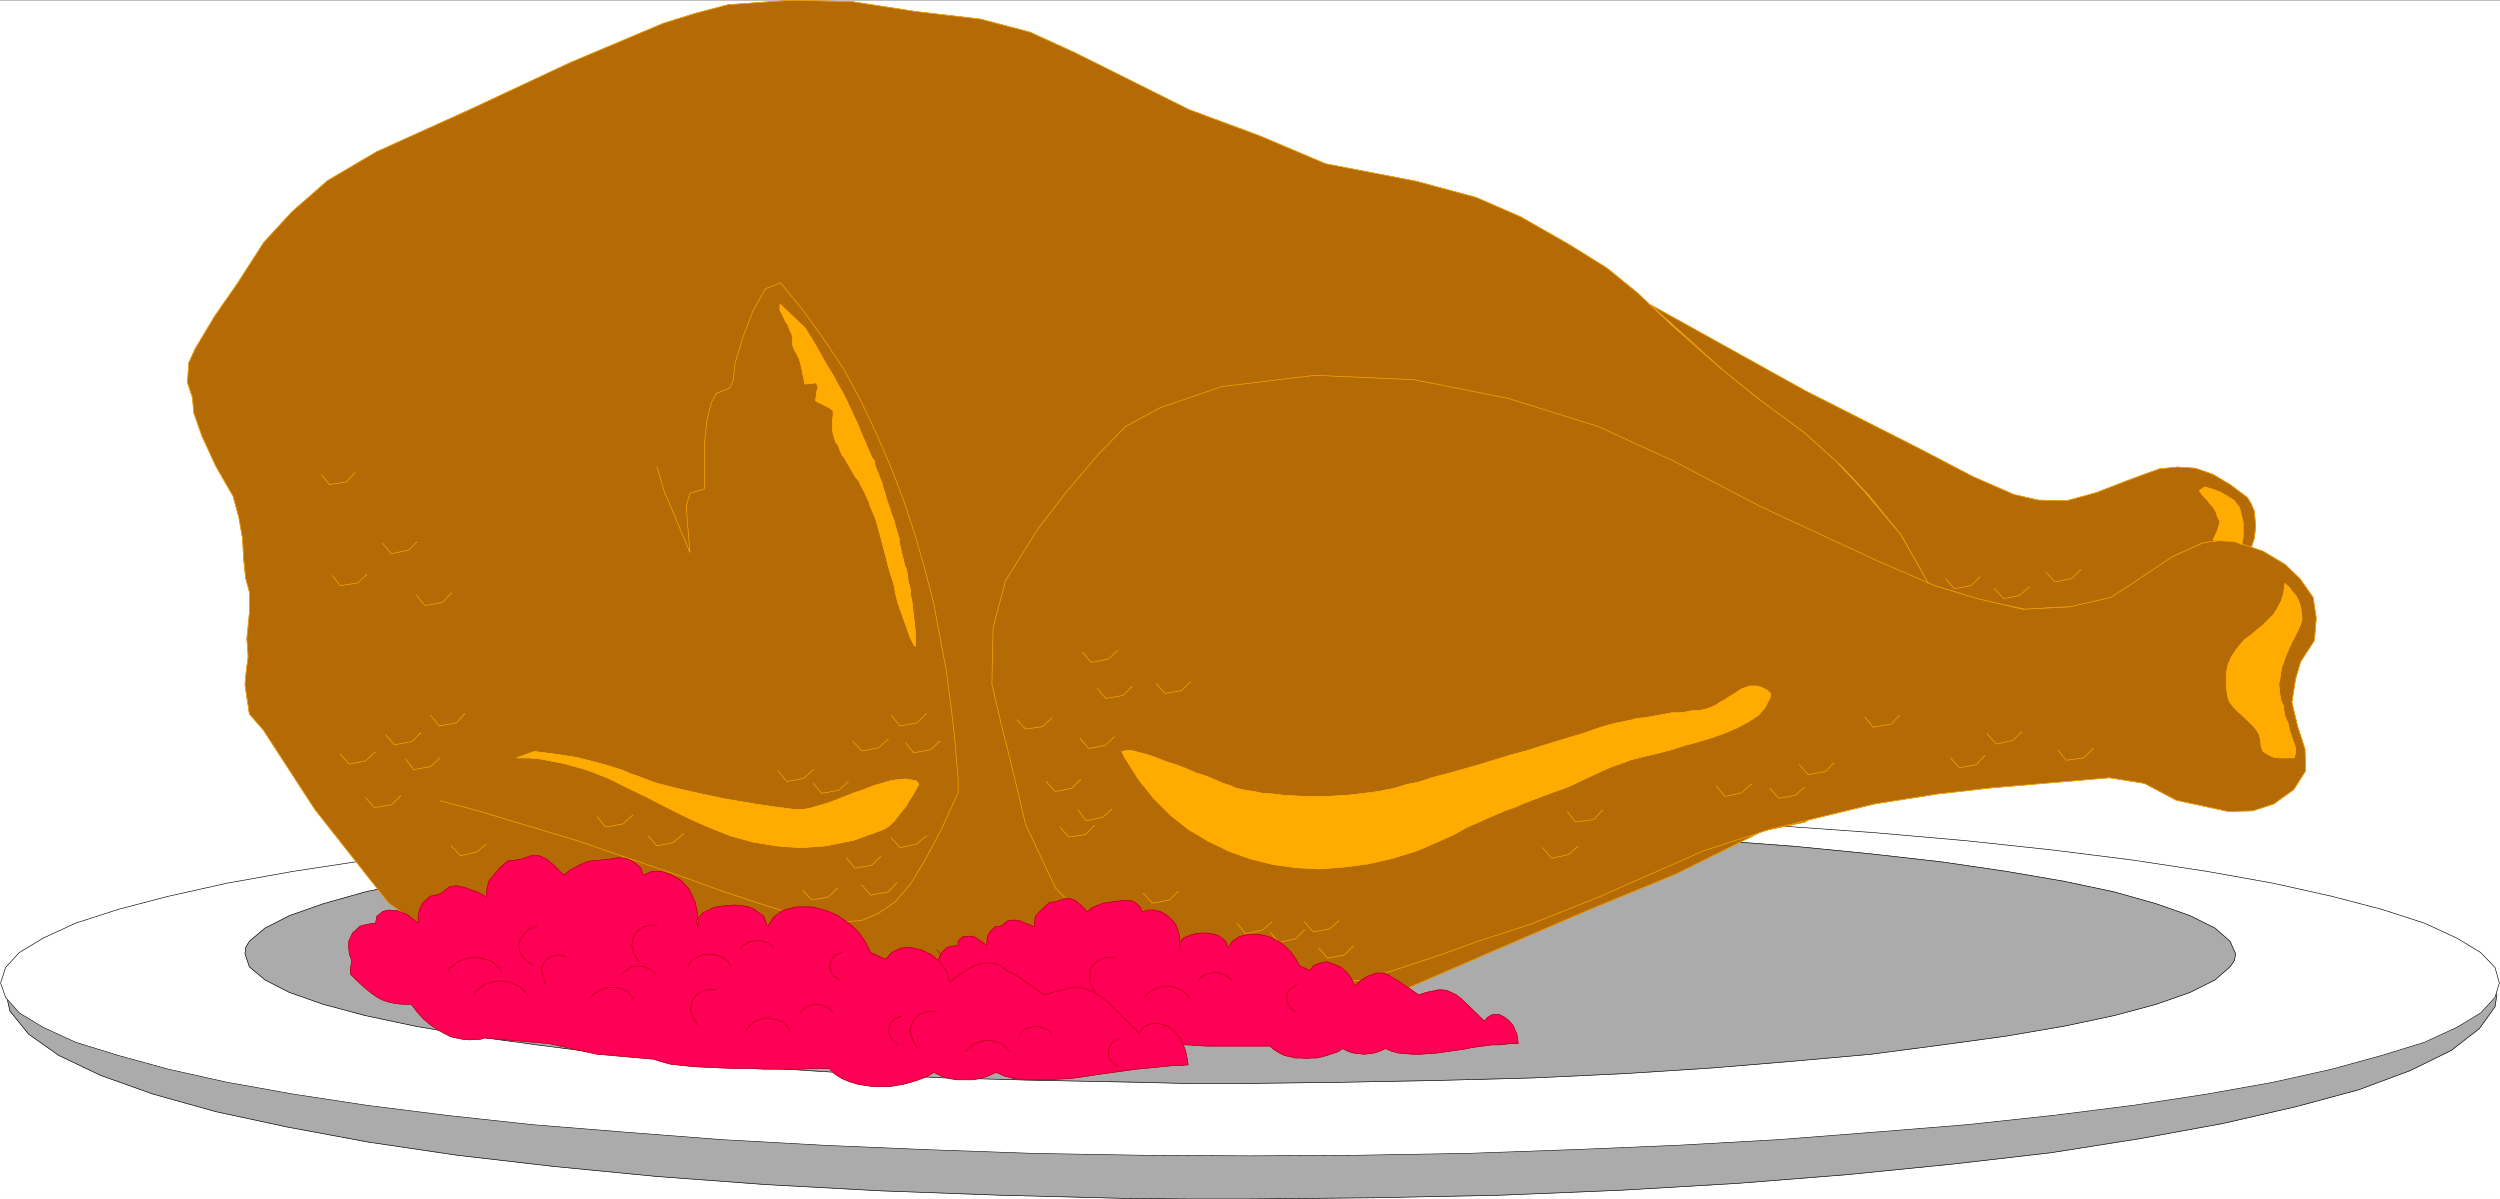 <svg xmlns="http://www.w3.org/2000/svg" width="2997.016" height="1437.669"><rect width="100%" height="100%" fill="#333333" stroke="none"/><defs><clipPath id="a"><path d="M0 0h2997v1435.547H0Zm0 0"/></clipPath><clipPath id="b"><path d="M5 1002h2989v433.547H5Zm0 0"/></clipPath><clipPath id="c"><path d="M4 1001h2990v434.547H4Zm0 0"/></clipPath></defs><path fill="#fff" d="M0 1437.297h2997.016V.371H0Zm0 0"/><g clip-path="url(#a)" transform="translate(0 1.75)"><path fill="#fff" fill-rule="evenodd" stroke="#fff" stroke-linecap="square" stroke-linejoin="bevel" stroke-miterlimit="10" stroke-width=".743" d="M.742 1435.547h2995.531V-1.38H.743Zm0 0"/></g><g clip-path="url(#b)" transform="translate(0 1.75)"><path fill="#ababab" fill-rule="evenodd" d="m1498.508 1021.906 21.738 4.496 28.465 3.715 71.906 7.508 88.446 5.238 104.12 4.457 114.641 3.754 123.637 3.754 127.387 3.715 128.836 4.496 126.644 5.984 122.11 6.723 113.898 9.738 100.406 11.22 86.176 14.976 68.152 17.945 45.707 21.664 21 26.195 1.485 13.45-2.23 14.234-18.727 26.156-33.746 26.2-48.676 23.93-62.211 23.183-74.914 20.215-87.664 20.175-98.14 17.95-108.657 17.203-116.871 13.488-126.645 12.707-131.847 10.48-139.352 8.211-144.629 5.98-148.347 3.013-152.098 1.488h-77.184l-74.914-.746-147.605-3.754-143.106-5.238-137.12-7.47-131.106-9.734-122.891-11.964-116.125-13.45-106.39-15.718-96.657-17.95-86.922-18.687-74.914-20.957-62.949-22.445-50.207-23.93-35.973-25.414-22.441-27.684-6.766-29.168 4.496-14.23 11.262-13.453 41.953-26.196 64.438-23.187 85.394-20.918 100.41-18.73 112.372-16.461 122.894-13.45 128.871-11.965 129.617-8.21 129.618-7.508 125.12-2.97 116.907-1.526 105.648.78 90.637 2.974 72.684 6.726zm0 0"/></g><g clip-path="url(#c)" transform="translate(0 1.75)"><path fill="none" stroke="#ababab" stroke-linecap="square" stroke-linejoin="bevel" stroke-miterlimit="10" stroke-width=".743" d="m1498.508 1021.906 21.738 4.496 28.465 3.715 71.906 7.508 88.445 5.238 104.122 4.457 114.64 3.754 123.637 3.754 127.387 3.715 128.836 4.496 126.644 5.984 122.11 6.723 113.898 9.738 100.406 11.22 86.176 14.976 68.152 17.945 45.707 21.664 21 26.195 1.485 13.45-2.23 14.234-18.727 26.156-33.746 26.2-48.676 23.93-62.211 23.183-74.914 20.215-87.664 20.175-98.14 17.95-108.657 17.203-116.871 13.488-126.645 12.707-131.847 10.48-139.352 8.211-144.629 5.98-148.348 3.013-152.097 1.488h-77.184l-74.914-.746-147.605-3.754-143.106-5.238-137.12-7.47-131.106-9.734-122.891-11.964-116.125-13.45-106.39-15.718-96.657-17.95-86.922-18.687-74.914-20.957-62.949-22.445-50.207-23.93-35.973-25.414-22.441-27.684-6.766-29.168 4.496-14.23 11.262-13.453 41.953-26.196 64.438-23.187 85.394-20.918 100.41-18.73 112.371-16.462 122.895-13.449 128.871-11.965 129.617-8.21 129.617-7.508 125.122-2.97 116.906-1.526 105.648.78 90.637 2.974 72.684 6.726zm0 0"/></g><path fill="none" stroke="#000" stroke-linecap="square" stroke-linejoin="bevel" stroke-miterlimit="10" stroke-width=".743" d="m1498.508 1023.657 21.738 4.496 28.465 3.715 71.906 7.507 88.446 5.239 104.12 4.457 114.641 3.754 123.637 3.753 127.387 3.715 128.836 4.496 126.644 5.985 122.11 6.722 113.898 9.739 100.406 11.218 86.176 14.977 68.152 17.945 45.707 21.664 21 26.196 1.485 13.449-2.23 14.234-18.727 26.157-33.746 26.199-48.676 23.93-62.211 23.183-74.914 20.215-87.664 20.176-98.14 17.949-108.657 17.203-116.871 13.488-126.645 12.707-131.847 10.48-139.352 8.212-144.629 5.98-148.347 3.012-152.098 1.488h-77.184l-74.914-.746-147.605-3.754-143.106-5.238-137.12-7.469-131.106-9.734-122.891-11.965-116.125-13.45-106.39-15.718-96.657-17.95-86.922-18.687-74.914-20.957-62.949-22.445-50.207-23.93-35.973-25.414-22.441-27.684-6.766-29.167 4.496-14.23 11.262-13.454 41.953-26.195 64.438-23.188 85.394-20.918 100.41-18.73 112.371-16.461 122.895-13.45 128.871-11.964 129.617-8.211 129.618-7.508 125.12-2.969 116.907-1.527 105.648.781 90.637 2.973 72.684 6.726zm0 0"/><path fill="#fff" fill-rule="evenodd" stroke="#fff" stroke-linecap="square" stroke-linejoin="bevel" stroke-miterlimit="10" stroke-width=".743" d="m2996.273 1178.493-5.242-18.692-17.242-17.945-28.465-17.203-38.98-17.989-50.95-16.46-59.94-15.68-70.419-15.715-79.41-14.195-88.406-13.489-95.172-11.965-104.16-11.222L2247 998.203l-115.387-8.21-120.62-6.727-125.122-5.238-127.387-4.496-129.617-2.23-130.36-.743-130.359.742-130.398 2.23-127.348 4.497-123.636 5.238-121.368 6.726-116.164 8.211-110.886 9.735-103.383 11.222-95.168 11.965-88.406 13.489-79.41 14.195-70.422 15.715-59.938 15.68-50.95 16.46-38.98 17.989-28.464 17.203-16.5 17.945-5.985 18.692 5.985 17.203 16.5 18.691 28.464 17.203 38.98 17.945 50.95 15.72 59.938 16.46 70.421 15.719 79.41 14.195 88.407 13.489 95.168 11.964 103.383 11.223 110.886 8.953 116.164 8.992 121.368 6.727 123.636 5.238 127.348 4.496 130.398 2.23 130.36.743 130.36-.742 129.616-2.23 127.387-4.497 125.121-5.238 120.621-6.727 115.387-8.992 110.887-8.953 104.16-11.223 95.172-11.964 88.406-13.489 79.41-14.195 70.418-15.719 59.941-16.46 50.95-15.72 38.98-17.945 28.465-17.203 17.242-18.691zm0 0"/><path fill="none" stroke="#000" stroke-linecap="square" stroke-linejoin="bevel" stroke-miterlimit="10" stroke-width=".743" d="m2996.273 1178.493-5.242-18.692-17.242-17.945-28.465-17.203-38.98-17.989-50.95-16.46-59.94-15.68-70.419-15.715-79.41-14.195-88.406-13.489-95.172-11.965-104.16-11.222L2247 998.203l-115.387-8.21-120.62-6.727-125.122-5.238-127.387-4.496-129.617-2.23-130.36-.743-130.359.742-130.398 2.23-127.348 4.497-123.636 5.238-121.368 6.726-116.164 8.211-110.886 9.735-103.383 11.222-95.168 11.965-88.406 13.489-79.41 14.195-70.422 15.715-59.938 15.68-50.95 16.46-38.98 17.989-28.464 17.203-16.5 17.945-5.985 18.692 5.985 17.203 16.5 18.691 28.464 17.203 38.98 17.945 50.95 15.72 59.938 16.46 70.421 15.719 79.41 14.195 88.407 13.489 95.168 11.964 103.383 11.223 110.886 8.953 116.164 8.992 121.368 6.727 123.636 5.238 127.348 4.496 130.398 2.23 130.36.743 130.36-.742 129.616-2.23 127.387-4.497 125.121-5.238 120.621-6.727 115.387-8.992 110.887-8.953 104.16-11.223 95.172-11.964 88.406-13.489 79.41-14.195 70.418-15.719 59.941-16.46 50.95-15.72 38.98-17.945 28.465-17.203 17.242-18.691zm0 0"/><path fill="#ababab" fill-rule="evenodd" stroke="#ababab" stroke-linecap="square" stroke-linejoin="bevel" stroke-miterlimit="10" stroke-width=".743" d="m1486.504 987.762 60.723.742h60.683l117.613 2.973 113.153 3.012 110.144 5.98 104.125 6.727 98.922 7.468 91.418 8.993 85.395 9.734 76.441 11.223 69.676 11.964 59.937 12.707 50.207 14.196 40.43 14.23 29.988 14.938 17.985 15.719 6.726 14.972-1.484 8.211-5.242 7.508-17.985 15.68-29.988 14.976-40.43 14.192-50.207 13.492-59.937 12.707-69.676 11.965-76.441 10.476-85.395 11.223-91.418 8.21-98.922 8.25-104.125 6.727-110.144 5.239-113.153 2.972-117.613 2.266-121.406 1.488h-61.426l-59.941-1.488-117.614-2.266-114.64-2.972-109.402-5.239-104.16-6.726-98.141-8.25-91.418-8.211-86.137-11.223-77.184-10.476-68.933-11.965-59.942-12.707-50.203-13.492-40.468-14.192-29.207-14.976-18.731-15.68-5.238-15.719.742-7.504 4.496-7.468 18.73-15.72 29.208-14.937 40.468-14.23 50.203-14.196 59.942-12.707 68.933-11.964 77.184-11.223 86.137-9.734 91.418-8.993 98.14-7.468 104.16-6.727 109.403-5.98 114.64-3.012 117.614-2.973zm0 0"/><path fill="none" stroke="#000" stroke-linecap="square" stroke-linejoin="bevel" stroke-miterlimit="10" stroke-width=".743" d="m1486.504 987.762 60.723.742h60.683l117.613 2.973 113.153 3.012 110.144 5.98 104.125 6.727 98.922 7.468 91.418 8.993 85.395 9.734 76.441 11.223 69.676 11.964 59.937 12.707 50.207 14.196 40.43 14.23 29.988 14.938 17.985 15.719 6.726 14.972-1.484 8.211-5.242 7.508-17.985 15.68-29.988 14.976-40.43 14.192-50.207 13.492-59.937 12.707-69.676 11.965-76.441 10.476-85.395 11.223-91.418 8.21-98.922 8.25-104.125 6.727-110.144 5.239-113.153 2.972-117.613 2.266-121.406 1.488h-61.426l-59.941-1.488-117.614-2.266-114.64-2.972-109.402-5.239-104.16-6.726-98.141-8.25-91.418-8.211-86.137-11.223-77.184-10.476-68.933-11.965-59.942-12.707-50.203-13.492-40.468-14.192-29.207-14.976-18.731-15.68-5.238-15.719.742-7.504 4.496-7.468 18.73-15.72 29.208-14.937 40.468-14.23 50.203-14.196 59.942-12.707 68.933-11.964 77.184-11.223 86.137-9.734 91.418-8.993 98.14-7.468 104.16-6.727 109.403-5.98 114.64-3.012 117.614-2.973zm0 0"/><path fill="#b56b05" fill-rule="evenodd" stroke="#b56b05" stroke-linecap="square" stroke-linejoin="bevel" stroke-miterlimit="10" stroke-width=".743" d="m2025.223 407.285 40.468 36.676 46.454 37.38 51.687 38.16 44.223 39.648 31.476 33.664 39.688 48.601 20.996 37.418 11.223 20.176 11.257 4.496 18.73 5.242 25.454 8.211 11.262 3.008 50.203 10.48 33.703-2.269 20.215-.742 49.465-11.223 65.921-44.14 8.993-5.985 33.742-14.933 20.957-3.012 17.246 1.484 20.215 6.766 3.754-11.223 1.484-14.23-1.484-17.95-3.754-8.953-4.496-7.507-20.961-15.72-20.254-11.964-20.957-7.469-21.738-1.484-21.739 2.23-18.73 6.723-20.215 7.508-36.715 14.195-35.23 9.735-34.446-.743-29.207-6.726-49.46-21.7-62.954-32.921-137.125-69.559-99.625-55.367-86.176-47.86zm0 0"/><path fill="none" stroke="#ffab00" stroke-linecap="square" stroke-linejoin="bevel" stroke-miterlimit="10" stroke-width=".743" d="m2025.223 407.285 40.468 36.676 46.454 37.38 51.687 38.16 44.223 39.648 31.476 33.664 39.688 48.601 20.996 37.418 11.223 20.176 11.257 4.496 18.73 5.242 25.454 8.211 11.262 3.008 50.203 10.48 33.703-2.269 20.215-.742 49.465-11.223 65.921-44.14 8.993-5.985 33.742-14.933 20.957-3.012 17.246 1.484 20.215 6.766 3.754-11.223 1.484-14.23-1.484-17.95-3.754-8.953-4.496-7.507-20.961-15.72-20.254-11.964-20.957-7.469-21.738-1.484-21.739 2.23-18.73 6.723-20.215 7.508-36.715 14.195-35.23 9.735-34.446-.743-29.207-6.726-49.46-21.7-62.954-32.921-137.125-69.559-99.625-55.367-86.176-47.86zm0 0"/><path fill="#b56b05" fill-rule="evenodd" stroke="#b56b05" stroke-linecap="square" stroke-linejoin="bevel" stroke-miterlimit="10" stroke-width=".743" d="m241.988 522.473 16.5 35.934 21 36.636 6.723 24.672 4.496 25.453 1.488 26.156 2.266 21.704 4.496 16.46v25.415l-3.008 30.695 1.524 21.7-2.27 17.202-1.484 16.422 5.238 35.192 16.461 18.687 62.21 95.758 88.403 112.176 123.637 86.765 239.762 77.809 301.93 8.21 292.234-8.21 238.234-51.613 141.621-61.348 98.922-42.617 105.61-43.403 105.648-52.355 50.203-10.477 80.195-52.355 47.196-21.703 71.941-53.84-50.203-156.32-34.488-60.606-43.438-51.613-33.746-35.895-38.2-34.406-57.671-42.656-43.48-35.152-58.415-51.614-40.468-38.16-36.715-29.91-45.707-28.426-57.711-32.926-53.176-23.183-71.945-19.434-108.621-20.957-79.45-33.664-84.652-31.398-86.918-43.403-49.465-24.672-53.918-24.671-59.941-15.72-77.18-8.991-77.183-11.965L947.043.37l-74.176 5.24-39.683 10.48-38.243 11.965-111.629 47.113-119.882 56.11-112.371 50.867-58.457 34.41-42.696 37.379-33.703 36.676-30.734 47.859-28.465 41.133-23.227 38.902-7.504 16.461-1.488 23.93 5.985 17.949 1.484 17.945zm0 0"/><path fill="none" stroke="#ffab00" stroke-linecap="square" stroke-linejoin="bevel" stroke-miterlimit="10" stroke-width=".743" d="m241.988 522.473 16.5 35.934 21 36.636 6.723 24.672 4.496 25.453 1.488 26.156 2.266 21.704 4.496 16.46v25.415l-3.008 30.695 1.524 21.7-2.27 17.202-1.484 16.422 5.238 35.192 16.461 18.687 62.21 95.758 88.403 112.176 123.637 86.765 239.762 77.809 301.93 8.21 292.234-8.21 238.234-51.613 141.621-61.348 98.922-42.617 105.61-43.403 105.648-52.355 50.203-10.477 80.195-52.355 47.196-21.703 71.941-53.84-50.203-156.32-34.488-60.606-43.438-51.613-33.746-35.895-38.2-34.406-57.671-42.656-43.48-35.152-58.415-51.614-40.468-38.16-36.715-29.91-45.707-28.426-57.711-32.926-53.176-23.183-71.945-19.434-108.621-20.957-79.45-33.664-84.652-31.398-86.918-43.403-49.465-24.672-53.918-24.671-59.941-15.72-77.18-8.991-77.183-11.965L947.043.37l-74.176 5.24-39.683 10.48-38.243 11.965-111.629 47.113-119.882 56.11-112.371 50.867-58.457 34.41-42.696 37.379-33.703 36.676-30.734 47.859-28.465 41.133-23.227 38.902-7.504 16.461-1.488 23.93 5.985 17.949 1.484 17.945zm0 0"/><path fill="#b56b05" fill-rule="evenodd" stroke="#b56b05" stroke-linecap="square" stroke-linejoin="bevel" stroke-miterlimit="10" stroke-width=".743" d="m2425.332 730.446 56.188-3.012 48.718-11.223 23.227-14.933 50.203-33.664 38.203-17.207 19.469-2.266 18.73 1.484 32.961 11.223 26.239 15.719 17.984 17.203 15.719 22.441 3.754 24.676-2.23 26.937-16.5 25.454-5.981 20.175-4.496 28.426 6.722 28.426 8.992 27.684.747 26.16-14.235 22.441-23.969 17.203-25.453 8.25-29.246.742-62.168-13.449-38.203-20.215-41.992-6.722-140.098 11.96-65.922 7.47L2247 963.792l-126.605 30.696-77.93 25.414-127.387 56.109-80.898 32.18-62.207 20.176-43.442 15.718-40.468 13.45-55.442 17.945-56.187 2.27-59.196-3.755-115.386-19.433-60.684-24.711-36.715-25.414-38.98-39.649-35.934-76.285-15.758-66.586-14.23-56.851-10.48-44.887 1.484-68.074 14.976-56.067 38.239-61.351 35.19-45.63 37.497-44.144 32.96-33.664 41.212-22.441 74.176-25.418 111.629-13.45 118.394 5.2 113.117 22.445 107.914 33.664 91.38 41.914 102.675 53.844 140.094 65.063 68.933 29.949 51.692 15.68zm0 0"/><path fill="none" stroke="#ffab00" stroke-linecap="square" stroke-linejoin="bevel" stroke-miterlimit="10" stroke-width=".743" d="m2425.332 730.446 56.188-3.012 48.718-11.223 23.227-14.933 50.203-33.664 38.203-17.207 19.469-2.266 18.73 1.484 32.961 11.223 26.239 15.719 17.984 17.203 15.719 22.441 3.754 24.676-2.23 26.937-16.5 25.454-5.981 20.175-4.496 28.426 6.722 28.426 8.992 27.684.747 26.16-14.235 22.441-23.969 17.203-25.453 8.25-29.246.742-62.168-13.449-38.203-20.215-41.992-6.722-140.098 11.96-65.922 7.47L2247 963.792l-126.605 30.696-77.93 25.414-127.387 56.109-80.898 32.18-62.207 20.176-43.442 15.718-40.468 13.45-55.442 17.945-56.187 2.27-59.196-3.755-115.386-19.433-60.684-24.711-36.715-25.414-38.98-39.649-35.934-76.285-15.758-66.586-14.23-56.851-10.48-44.887 1.484-68.074 14.976-56.067 38.239-61.351 35.19-45.63 37.497-44.144 32.96-33.664 41.212-22.441 74.176-25.418 111.629-13.45 118.394 5.2 113.117 22.445 107.914 33.664 91.38 41.914 102.675 53.844 140.094 65.063 68.933 29.949 51.692 15.68zM528.242 960.078l44.926 11.965 41.953 12.707 77.184 23.188 67.449 23.187 59.195 20.215 49.422 17.945 43.48 14.196 37.458 11.965 32.218 7.504 26.98 2.23 23.966-1.484 20.96-8.997 19.508-13.449 18.73-21.699 17.204-28.426 19.512-36.636 20.215-44.145v-16.46l-1.485-17.204-3.012-35.895-4.496-37.418-5.238-39.648-7.508-39.648-7.469-40.391-10.519-41.133-11.965-41.133-13.488-41.132-15.719-41.133-17.242-39.649-18.73-39.648-20.254-37.418-23.97-35.895-24.71-34.406-26.977-32.922-17.988 6.727-14.973 26.195-12.004 31.399-9.738 32.18-2.226 20.956-4.496 8.953-15.758 5.98-5.985 11.224-5.238 21.703-3.012 27.68v53.843l-17.242 5.238-4.496 14.973 1.523 20.96 2.973 35.15-17.203-41.133-13.488-31.438-8.996-30.652v.742"/><path fill="#ffab00" fill-rule="evenodd" stroke="#ffab00" stroke-linecap="square" stroke-linejoin="bevel" stroke-miterlimit="10" stroke-width=".743" d="M619.617 908.469h15.016l14.23 1.484 26.98 5.239 26.942 7.468 25.492 9.739 23.97 11.96 24.75 11.965 24.71 12.711 23.969 11.961 25.492 11.223 24.71 9.738 26.981 7.465 27.72 4.5 29.21 2.266 30.73-2.266 32.962-6.726 35.23-12.707 7.469-4.497 6.02-5.984 7.468-9.734 3.754-4.496 3.754-5.204 2.972-5.238 3.008-4.496 5.243-8.992 3.007-5.984-3.007-3.715-12.747-2.266-8.957.742-9.773 1.524-9.734 2.972-10.481 3.012-11.223 4.457-11.261 3.754-11.22 4.496-11.26 4.496-10.481 3.715-10.477 3.012-9.738 2.972-8.992 1.524h-7.508l-7.504-.781-22.445-2.973-20.254-3.012-35.23-5.98-28.466-5.985-23.222-5.238-17.988-4.457-14.231-3.754-11.965-4.496-9.738-3.715-8.992-3.011-8.25-3.754-9.735-2.97-12.004-3.753-14.234-3.715-17.242-4.496-23.227-3.754-29.207-3.754zm0 0"/><path fill="none" stroke="#ffab00" stroke-linecap="square" stroke-linejoin="bevel" stroke-miterlimit="10" stroke-width=".743" d="M619.617 908.469h15.016l14.23 1.484 26.98 5.239 26.942 7.468 25.492 9.739 23.97 11.96 24.75 11.965 24.71 12.711 23.969 11.961 25.492 11.223 24.71 9.738 26.981 7.465 27.72 4.5 29.21 2.266 30.73-2.266 32.962-6.726 35.23-12.707 7.469-4.497 6.02-5.984 7.468-9.734 3.754-4.496 3.754-5.204 2.972-5.238 3.008-4.496 5.243-8.992 3.007-5.984-3.007-3.715-12.747-2.266-8.957.742-9.773 1.524-9.734 2.972-10.481 3.012-11.223 4.457-11.261 3.754-11.22 4.496-11.26 4.496-10.481 3.715-10.477 3.012-9.738 2.972-8.992 1.524h-7.508l-7.504-.781-22.445-2.973-20.254-3.012-35.23-5.98-28.466-5.985-23.222-5.238-17.988-4.457-14.231-3.754-11.965-4.496-9.738-3.715-8.992-3.011-8.25-3.754-9.735-2.97-12.004-3.753-14.234-3.715-17.242-4.496-23.227-3.754-29.207-3.754zm-234.48-339.625 9.734 11.965 20.215-2.969 10.476-11.223v.743m-26.976 122.695 8.992 11.965 20.996-3.012 11.223-10.476v.742m18.73-38.121 10.516 12.707L490 659.364l9.738-9.739v.782m-.742 62.835 10.477 12.707 20.996-3.753 10.48-11.223v.742M407.578 903.973l11.262 11.965 19.472-3.754 11.22-10.442v.743m36.714 7.468 9.777 12.707 20.215-3.714 11.223-10.477v.742m-89.149 47.113 10.477 11.965 20.996-3.715 10.48-10.476v.742m35.973-97.242 10.477 12.707 20.254-3.754 10.48-11.219v.782m-95.168 24.671 10.516 11.965 20.957-3.754 10.48-10.48v.785m564.211 124.883 10.48 12.004 20.216-4.496 11.261-9.735v.743m-95.914 25.453 10.48 12.707 20.255-3.754 10.476-10.477v.781m-22.48 33.625 10.476 11.965 20.996-3.715 10.48-11.222v.746m-113.116 8.211 11.222 12.004 19.473-3.754 11.262-10.48v.742"/><path fill="none" stroke="#ffab00" stroke-linecap="square" stroke-linejoin="bevel" stroke-miterlimit="10" stroke-width=".743" d="m932.809 924.149 10.52 12.746 20.214-3.754 11.219-10.48v.742m0 15.718 10.52 11.965 20.214-3.715 11.262-10.476v.742m68.894-47.117 9.774 11.965 20.215-3.754 11.222-10.477v.742m-58.418-31.398 10.48 12.707 20.216-3.754 11.261-11.219v.782m-88.406 32.14 11.223 11.965 20.215-3.715 11.257-10.48v.742m-348.418 92.746 9.735 11.965 20.996-3.715 11.223-10.477v.743m18.769 23.929 10.477 11.965 19.472-3.715 12.004-10.48v.742M624.113 1105.18l10.52 11.965 20.215-3.715 12.004-9.734v.742m20.214 18.687 9.735 11.965 20.996-3.715 10.48-9.734v.742M540.95 1013.922l11.26 11.965 19.47-4.5 11.222-9.695v.742"/><path fill="#ffab00" fill-rule="evenodd" stroke="#ffab00" stroke-linecap="square" stroke-linejoin="bevel" stroke-miterlimit="10" stroke-width=".743" d="M935.078 364.664v7.47l2.969 5.237 3.012 6.727 3.754 5.98 2.23 5.985 3.008 6.726v10.477l2.27 5.984 2.972 5.239 3.008 5.98 1.488 5.242 5.238 24.672 13.489-1.488 2.27 5.242-1.528 5.238-.742 5.239-.743 5.984 5.985 2.969 6.02 3.011 4.495 2.23 4.497 3.755v5.98l-.782 5.239v11.964l.782 3.754 1.488 5.239 1.484 5.242 3.012 3.715 2.226 5.98 2.27 5.238 3.754 5.243 2.969 5.238 3.011 5.238 3.012 5.242 2.973 5.239 4.496 5.238 2.265 5.238 2.973 5.242 2.27 4.457 2.226 5.239 2.27 4.496 1.484 5.238 2.27 5.242 4.496 10.477 2.969 10.441 3.011 11.223 3.012 11.219 2.973 11.222 3.007 11.965 3.012 10.48 3.715 11.22 2.27 11.964 3.007 11.965 3.715 10.48 3.754 10.477 7.508 20.96 5.238 9.696.746-5.98v-9.7l-.746-5.238-.742-7.508-.742-5.98-.781-6.727-.743-6.726-.746-6.723-1.484-6.726V708l-1.524-5.98-1.488-5.238-.742-8.25-1.484-5.985-2.27-5.98-1.484-6.727-1.528-5.98-1.484-6.727-1.484-5.98v-5.243l-1.489-3.753-2.265-8.211-1.489-5.239-1.523-5.98-2.973-6.727-1.523-5.984-2.23-5.98-2.266-6.766-1.488-5.98-2.227-5.985-1.523-6.723-2.231-5.242-2.27-5.98-2.226-5.239-1.523-4.496-.747-5.242-2.968-3.715-5.242-11.965-3.008-7.504-3.754-8.21-3.012-7.47-2.973-7.507-3.753-7.469-3.754-8.21-4.497-9.735-4.496-8.996-5.98-10.438-5.984-11.222-7.508-12.004-7.504-13.45-8.996-15.718-9.735-15.68zm0 0"/><path fill="none" stroke="#ffab00" stroke-linecap="square" stroke-linejoin="bevel" stroke-miterlimit="10" stroke-width=".743" d="M935.078 364.664v7.47l2.969 5.237 3.012 6.727 3.754 5.98 2.23 5.985 3.008 6.726v10.477l2.27 5.984 2.972 5.239 3.008 5.98 1.488 5.242 5.238 24.672 13.489-1.488 2.27 5.242-1.528 5.238-.742 5.239-.743 5.984 5.985 2.969 6.02 3.011 4.495 2.23 4.497 3.755v5.98l-.782 5.239v11.964l.782 3.754 1.488 5.239 1.484 5.242 3.012 3.715 2.226 5.98 2.27 5.238 3.754 5.243 2.969 5.238 3.011 5.238 3.012 5.242 2.973 5.239 4.496 5.238 2.265 5.238 2.973 5.242 2.27 4.457 2.226 5.239 2.27 4.496 1.484 5.238 2.27 5.242 4.496 10.477 2.969 10.441 3.011 11.223 3.012 11.219 2.973 11.222 3.007 11.965 3.012 10.48 3.715 11.22 2.27 11.964 3.007 11.965 3.715 10.48 3.754 10.477 7.508 20.96 5.238 9.696.746-5.98v-9.7l-.746-5.238-.742-7.508-.742-5.98-.781-6.727-.743-6.726-.746-6.723-1.484-6.726V708l-1.524-5.98-1.488-5.238-.742-8.25-1.484-5.985-2.27-5.98-1.484-6.727-1.528-5.98-1.484-6.727-1.484-5.98v-5.243l-1.489-3.753-2.265-8.211-1.489-5.239-1.523-5.98-2.973-6.727-1.523-5.984-2.23-5.98-2.266-6.766-1.488-5.98-2.227-5.985-1.523-6.723-2.231-5.242-2.27-5.98-2.226-5.239-1.523-4.496-.747-5.242-2.968-3.715-5.242-11.965-3.008-7.504-3.754-8.21-3.012-7.47-2.973-7.507-3.753-7.469-3.754-8.21-4.497-9.735-4.496-8.996-5.98-10.438-5.984-11.222-7.508-12.004-7.504-13.45-8.996-15.718-9.735-15.68zm0 0"/><path fill="#ffab00" fill-rule="evenodd" stroke="#ffab00" stroke-linecap="square" stroke-linejoin="bevel" stroke-miterlimit="10" stroke-width=".743" d="m1348.637 908.469-3.715-7.508 7.469-1.488 6.023.746 8.211 2.266 8.992 2.23 10.516 3.754 11.222 4.496 12.004 3.715 11.965 4.496 12.004 5.238 11.965 3.754 10.516 4.457 10.48 4.496 9.734 3.012 3.754 2.227 12.746 3.011 10.48 1.489 10.481 2.226 12.004.742 12.746 1.528 12.707.742 12.746.742h26.981l25.492-1.484 13.45-1.528 12.003-1.484 11.223-1.484 10.516-2.27 4.496-.742 5.984-1.488 12.004-3.75 14.976-2.973 15.715-5.238 17.246-4.5 18.727-5.239 18.73-5.238 19.473-5.984 19.508-5.98 19.473-5.239 18.73-5.984 17.242-5.239 17.203-5.238 15.016-4.457 12.707-4.5 11.262-3.754 10.476-2.969 6.766-1.527 7.469-1.484 7.507-1.485 8.25-2.27 8.211-.741 8.993-1.485 8.25-1.488 8.25-1.484 8.25-1.528h8.21l7.508-.742 6.766-1.484 5.98-.743h5.239l6.726-1.488 6.766-2.265 5.238-2.23 5.238-3.755 5.985-2.969 5.277-3.753 5.238-3.012 8.997-5.985 9.734-3.71h8.992l5.238 1.484 5.985 2.973 5.238 4.496-.742 5.238-6.727 12.707-7.508 8.25-11.218 7.469-12.746 6.726-13.493 5.98-16.5 5.985-17.203 5.238-16.5 4.496-16.46 5.239-17.243 4.496-15.758 3.715-14.976 3.754-11.965 4.496-11.262 3.754-8.25 3.714-3.754 1.489-12.707 6.02-9.734 4.456-10.52 5.239-10.476 4.496-12.746 4.5-11.965 4.496-12.004 4.457-12.004 4.496-11.965 5.238-12.746 4.496-10.48 4.496-10.477 4.457-9.777 4.5-8.953 3.754-7.508 3.711-13.488 7.508-14.977 6.727-29.246 12.707-29.207 8.992-29.207 6.726-28.465 3.754-29.246 2.227-28.465-1.484-27.723-3.754-26.98-6.727-25.453-8.992-24.75-11.965-23.969-14.191-21.738-17.204-20.215-20.214-17.988-22.446zm0 0"/><path fill="none" stroke="#ffab00" stroke-linecap="square" stroke-linejoin="bevel" stroke-miterlimit="10" stroke-width=".743" d="m1348.637 908.469-3.715-7.508 7.469-1.488 6.023.746 8.211 2.266 8.992 2.23 10.516 3.754 11.222 4.496 12.004 3.715 11.965 4.496 12.004 5.238 11.965 3.754 10.516 4.457 10.48 4.496 9.734 3.012 3.754 2.227 12.746 3.011 10.48 1.489 10.481 2.226 12.004.742 12.746 1.528 12.707.742 12.746.742h26.981l25.492-1.484 13.45-1.528 12.003-1.484 11.223-1.484 10.516-2.27 4.496-.742 5.984-1.488 12.004-3.75 14.976-2.973 15.715-5.238 17.246-4.5 18.727-5.239 18.73-5.238 19.473-5.984 19.508-5.98 19.473-5.239 18.73-5.984 17.242-5.239 17.203-5.238 15.016-4.457 12.707-4.5 11.262-3.754 10.476-2.969 6.766-1.527 7.469-1.484 7.507-1.485 8.25-2.27 8.211-.741 8.993-1.485 8.25-1.488 8.25-1.484 8.25-1.528h8.21l7.508-.742 6.766-1.484 5.98-.743h5.239l6.726-1.488 6.766-2.265 5.238-2.23 5.238-3.755 5.985-2.969 5.277-3.753 5.238-3.012 8.997-5.985 9.734-3.71h8.992l5.238 1.484 5.985 2.973 5.238 4.496-.742 5.238-6.727 12.707-7.508 8.25-11.218 7.469-12.746 6.726-13.493 5.98-16.5 5.985-17.203 5.238-16.5 4.496-16.46 5.239-17.243 4.496-15.758 3.715-14.976 3.754-11.965 4.496-11.262 3.754-8.25 3.714-3.754 1.489-12.707 6.02-9.734 4.456-10.52 5.239-10.476 4.496-12.746 4.5-11.965 4.496-12.004 4.457-12.004 4.496-11.965 5.238-12.746 4.496-10.48 4.496-10.477 4.457-9.777 4.5-8.953 3.754-7.508 3.711-13.488 7.508-14.977 6.727-29.246 12.707-29.207 8.992-29.207 6.726-28.465 3.754-29.246 2.227-28.465-1.484-27.723-3.754-26.98-6.727-25.453-8.992-24.75-11.965-23.969-14.191-21.738-17.204-20.215-20.214-17.988-22.446zm0 0"/><path fill="#ffab00" fill-rule="evenodd" stroke="#ffab00" stroke-linecap="square" stroke-linejoin="bevel" stroke-miterlimit="10" stroke-width=".743" d="m2739.27 699.008-.747 5.984-.742 5.239-3.012 10.48-4.496 8.211-4.496 7.504-6.722 6.727-6.766 6.726-6.727 5.238-6.761 5.98-7.469 5.243-6.023 6.723-5.239 6.726-5.238 8.25-3.754 8.953-2.23 10.48v12.708l1.488 14.23 2.266 6.727 4.496 5.984 7.468 7.465 6.766 5.985 6.723 6.765 5.984 5.98 4.496 7.47 1.524 6.726.746 7.465 2.226 5.984 7.508 4.496 5.238 2.266 5.985.746h18.765l1.489-7.508-.743-6.726-3.011-8.211-3.012-8.992-2.23-9.696-3.75-8.25-1.489-8.21v-3.755l-3.012-5.984-1.484-7.469-1.523-13.488 1.523-6.727.742-6.722 1.489-7.469 2.265-5.984 2.23-6.762 3.008-6.727 3.012-6.726 2.973-5.98 3.012-5.985 3.007-5.98 2.23-5.239 2.231-5.984v-5.238l-.746-5.239-.742-5.984-2.227-6.723-3.011-5.984-4.496-5.238-3.754-5.239-5.239-4.5zm0 0"/><path fill="none" stroke="#ffab00" stroke-linecap="square" stroke-linejoin="bevel" stroke-miterlimit="10" stroke-width=".743" d="m2739.27 699.008-.747 5.984-.742 5.239-3.012 10.48-4.496 8.211-4.496 7.504-6.722 6.727-6.766 6.726-6.727 5.238-6.761 5.98-7.469 5.243-6.023 6.723-5.239 6.726-5.238 8.25-3.754 8.953-2.23 10.48v12.708l1.488 14.23 2.266 6.727 4.496 5.984 7.468 7.465 6.766 5.985 6.723 6.765 5.984 5.98 4.496 7.47 1.524 6.726.746 7.465 2.226 5.984 7.508 4.496 5.238 2.266 5.985.746h18.765l1.489-7.508-.743-6.726-3.011-8.211-3.012-8.992-2.23-9.696-3.75-8.25-1.489-8.21v-3.755l-3.012-5.984-1.484-7.469-1.523-13.488 1.523-6.727.742-6.722 1.489-7.469 2.265-5.984 2.23-6.762 3.008-6.727 3.012-6.726 2.973-5.98 3.012-5.985 3.007-5.98 2.23-5.239 2.231-5.984v-5.238l-.746-5.239-.742-5.984-2.227-6.723-3.011-5.984-4.496-5.238-3.754-5.239-5.239-4.5zm0 0"/><path fill="#ffab00" fill-rule="evenodd" stroke="#ffab00" stroke-linecap="square" stroke-linejoin="bevel" stroke-miterlimit="10" stroke-width=".743" d="m2643.356 583.82 9.734 3.012 8.25 2.97 8.996 5.241 8.25 5.239 5.98 8.21 1.528 5.239 1.484 5.984 1.485 6.723v16.46l-1.485 9.739-5.984-3.012-6.02-1.484h-14.976l-7.508-.742 2.27-5.242 3.011-5.981 1.485-5.238 1.484-5.985-2.969-5.238-1.527-5.242-3.754-6.723-4.496-4.496-2.227-3.715-5.984-5.984-3.754-5.238 5.242-3.754zm0 0"/><path fill="none" stroke="#ffab00" stroke-linecap="square" stroke-linejoin="bevel" stroke-miterlimit="10" stroke-width=".743" d="m2643.356 583.82 9.734 3.012 8.25 2.97 8.996 5.241 8.25 5.239 5.98 8.21 1.528 5.239 1.484 5.984 1.485 6.723v16.46l-1.485 9.739-5.984-3.012-6.02-1.484h-14.976l-7.508-.742 2.27-5.242 3.011-5.981 1.485-5.238 1.484-5.985-2.969-5.238-1.527-5.242-3.754-6.723-4.496-4.496-2.227-3.715-5.984-5.984-3.754-5.238 5.242-3.754zM1237.75 1156.047l9.773 12.711 20.958-3.715 10.48-10.48v.742m-119.098 11.223 11.223 11.964 20.21-3.753 10.52-10.48v.784m52.434-228.148 10.48 11.965 20.25-3.754 10.48-10.48v.741m1171.83-35.894 9.733 11.965 20.996-2.969 11.223-11.223v.743m-127.348-18.688 11.223 12.707 20.215-4.496 10.516-10.48v.742m-85.434 30.695 10.48 11.965 20.255-3.754 10.476-11.223v.743m-322.184 35.933 10.48 12.707 20.255-4.496 11.219-10.48v.746m57.715-23.93 10.476 11.965 20.996-3.715 9.738-10.48v.742m-76.441 29.914 10.48 11.965 20.254-3.715 10.477-9.739v.743m-283.945 29.172 9.738 11.964 21.699-2.972 10.52-11.223v.742m-71.946 44.145 11.223 12.707 20.254-4.496 10.476-9.735v.743m-310.179 121.211 10.48 11.964 20.254-3.754 10.477-10.48v.742m-58.453-29.91 10.476 11.965 20.254-3.715 10.48-9.734v.742m-218.765-285 10.48 11.965 20.215-3.715 10.516-10.48v.741m-129.653-35.89 10.516 11.965 20.215-3.754 11.262-10.48v.742m-24.008 44.886 9.734 11.965 21-3.715 10.477-10.476v.742m-137.867 38.902 10.52 11.223 20.214-3.012 11.223-10.476v.742m33.742 23.969 10.476 11.964 20.215-3.754 10.52-10.48v.746m1116.383-198.199 11.222 11.965 19.512-3.754 11.219-10.48v.745m-103.379 21.7 11.222 11.965 18.727-3.715 12.004-10.48v.745m-100.406-10.48 10.476 11.965 20.254-3.715 10.48-10.48v.745m-137.867 167.543 9.735 11.965 21.742-3.715 9.734-10.48v.742M1292.45 971.301l9.737 12.707 20.254-4.496 10.477-9.734v.78m-62.168 20.919 10.48 11.965 20.215-2.973 10.516-11.219v.742m58.414 80.782 11.262 11.96 20.215-3.71 10.48-10.48v.741m110.145 47.86 10.476 12.707 20.254-4.457 10.48-10.48v.745m-95.167 17.946 10.515 11.965 20.215-3.715 10.48-10.48v.745m-26.94-25.457 10.48 12.746 20.214-4.496 11.258-9.734v.742"/><path fill="none" stroke="#ab0202" stroke-linecap="square" stroke-linejoin="bevel" stroke-miterlimit="10" stroke-width=".743" d="m789.703 1114.172 9.735 11.965 20.996-3.754 10.48-9.734v.781m123.633-8.992 9.738 11.965 20.996-3.754 10.477-10.442v.742m-131.102-4.496 10.48 11.223 20.216-3.012 11.261-10.437v.742m181.305 63.578 10.48 12.707 20.254-3.754 10.477-11.222v.78m-5.981-20.214 10.477 11.965 20.215-3.754 10.52-10.438v.743"/><path fill="#ff0057" fill-rule="evenodd" stroke="#ff0057" stroke-linecap="square" stroke-linejoin="bevel" stroke-miterlimit="10" stroke-width=".743" d="m1128.387 1165.043-2.27-5.984-.742-6.02v-4.457l3.754-6.726 5.984-6.02 5.239-1.488 8.25-.742v-5.239l5.238-5.242 6.023-.742h6.723l7.508 4.496 8.992 6.727v-5.238l.746-5.985 2.969-5.238 6.023-5.985 5.98-.742 3.012-1.484 6.727-5.238 5.98-.746 7.508.746 5.239 2.226 5.984 2.27 6.762 2.968v-5.98l1.488-6.727 4.496-5.238 5.238-5.238 6.766-5.984 5.98-.743 5.243-1.484 7.503-2.27h6.727l6.023 2.27 5.98 5.238 8.25 8.211 4.497-4.496 6.727-2.973 7.507-3.011 10.477-1.485 6.766-.742 3.714-.742h12.746l5.981 2.969 5.281 5.242 1.485 5.238 7.507-2.23h7.47l8.25 2.23 7.507 4.496 7.465 7.469 3.012 4.496 2.23 6.727 1.524 5.98.742 7.469v8.25l-.742-7.469 4.496-5.98 8.992-3.754 5.984-1.489 5.98-.78h5.985l6.02.78 5.242.747 5.238 2.226 7.508 5.985 2.969 8.25 4.5-7.508 8.25-5.985 5.238-1.484 6.02-1.484h12.706l6.766 1.484 5.984 1.484 7.504 3.754 6.727 3.754 5.984 5.203 6.02 6.02 5.238 7.469 4.496 8.21 12.75 5.98 4.496-5.98 7.469-2.972 8.25-1.524 8.992 3.008 8.25 3.754 7.469 6.727 5.238 7.468 3.012 8.25 5.98-5.238 6.024-4.496 5.98-3.012 8.25-2.972h6.727l6.762 1.484 6.726 4.5 6.766 3.75 23.969 16.422 8.992-2.969 7.468-1.488 6.762-1.524h5.242l5.239.743 5.238 2.27 6.023 2.968 6.723 5.242 26.98 26.195 3.754-4.496 5.239-2.972 7.507-.782 6.727 3.012 5.98 4.496 5.239 5.98 4.496 10.481.785 5.238.742 5.985h-10.52l-10.476 1.484h-10.48l-11.262 1.488-11.219 1.485-11.223 2.265-10.519 1.489-10.477 1.484-10.48 1.527-11.262.743-8.992.742h-9.734l-8.993-.742-8.21-.743-8.254-2.27-6.762-2.972-6.727 2.973-6.761 2.27-5.985.742-5.98.742-6.766-.742-6.726-.743-6.762-2.27-5.984-2.972-5.239 3.715-8.992 3.012-4.496 1.484-5.242 1.489-6.762 1.523h-5.984l-6.727.742-6.762-.742h-6.726l-6.02-1.523-6.726-1.489-5.98-2.969-6.024-3.753-5.238-4.497h-76.403l-11.261-.746-11.965-.742h-11.258l-10.48-1.484-8.993-.781-8.25-1.489-5.242-2.226-47.191-4.496-39.727-8.996-53.957-4.458-2.973.743-8.992.746-5.238-.746-6.024-.743-4.496-1.523-8.992-3.715-6.726-5.238-6.723-5.242-5.281-5.98-5.239-6.727h-11.964l-5.239-1.524-5.281-1.484-5.238-2.23-5.238-3.754-5.985-4.497-5.238-5.98-6.02-5.242v-5.98zm0 0"/><path fill="none" stroke="#ab0202" stroke-linecap="square" stroke-linejoin="bevel" stroke-miterlimit="10" stroke-width=".743" d="m1128.387 1165.043-2.27-5.984-.742-6.02v-4.457l3.754-6.726 5.984-6.02 5.239-1.488 8.25-.742v-5.239l5.238-5.242 6.023-.742h6.723l7.508 4.496 8.992 6.727v-5.238l.746-5.985 2.969-5.238 6.023-5.985 5.98-.742 3.012-1.484 6.727-5.238 5.98-.746 7.508.746 5.239 2.226 5.984 2.27 6.762 2.968v-5.98l1.488-6.727 4.496-5.238 5.238-5.238 6.766-5.984 5.98-.743 5.243-1.484 7.503-2.27h6.727l6.023 2.27 5.98 5.238 8.25 8.211 4.497-4.496 6.727-2.973 7.507-3.011 10.477-1.485 6.766-.742 3.714-.742h12.746l5.981 2.969 5.281 5.242 1.485 5.238 7.507-2.23h7.47l8.25 2.23 7.507 4.496 7.465 7.469 3.012 4.496 2.23 6.727 1.524 5.98.742 7.469v8.25l-.742-7.469 4.496-5.98 8.992-3.754 5.984-1.489 5.98-.78h5.985l6.02.78 5.242.747 5.238 2.226 7.508 5.985 2.969 8.25 4.5-7.508 8.25-5.985 5.238-1.484 6.02-1.484h12.706l6.766 1.484 5.984 1.484 7.504 3.754 6.727 3.754 5.984 5.203 6.02 6.02 5.238 7.469 4.496 8.21 12.75 5.98 4.496-5.98 7.469-2.972 8.25-1.524 8.992 3.008 8.25 3.754 7.469 6.727 5.238 7.468 3.012 8.25 5.98-5.238 6.024-4.496 5.98-3.012 8.25-2.972h6.727l6.762 1.484 6.726 4.5 6.766 3.75 23.969 16.422 8.992-2.969 7.468-1.488 6.762-1.524h5.242l5.239.743 5.238 2.27 6.023 2.968 6.723 5.242 26.98 26.195 3.754-4.496 5.239-2.972 7.507-.782 6.727 3.012 5.98 4.496 5.239 5.98 4.496 10.481.785 5.238.742 5.985h-10.52l-10.476 1.484h-10.48l-11.262 1.488-11.219 1.485-11.223 2.265-10.519 1.489-10.477 1.484-10.48 1.527-11.262.743-8.992.742h-9.734l-8.993-.742-8.21-.743-8.254-2.27-6.762-2.972-6.727 2.973-6.761 2.27-5.985.742-5.98.742-6.766-.742-6.726-.743-6.762-2.27-5.984-2.972-5.239 3.715-8.992 3.012-4.496 1.484-5.242 1.489-6.762 1.523h-5.984l-6.727.742-6.762-.742h-6.726l-6.02-1.523-6.726-1.489-5.98-2.969-6.024-3.753-5.238-4.497h-76.403l-11.261-.746-11.965-.742h-11.258l-10.48-1.484-8.993-.781-8.25-1.489-5.242-2.226-47.191-4.496-39.727-8.996-53.957-4.458-2.973.743-8.992.746-5.238-.746-6.024-.743-4.496-1.523-8.992-3.715-6.726-5.238-6.723-5.242-5.281-5.98-5.239-6.727h-11.964l-5.239-1.524-5.281-1.484-5.238-2.23-5.238-3.754-5.985-4.497-5.238-5.98-6.02-5.242v-5.98zm0 0"/><path fill="#ff0057" fill-rule="evenodd" stroke="#ff0057" stroke-linecap="square" stroke-linejoin="bevel" stroke-miterlimit="10" stroke-width=".743" d="m421.813 1151.551-2.973-7.465-.742-8.25v-7.469l4.496-9.738 8.992-8.21 8.21-2.227 10.52-1.528 1.485-8.21 7.508-5.981 7.468-1.488 9.735.746 11.261 4.496 13.489 10.437v-7.464l1.484-8.215 3.754-8.25 8.996-8.211 7.465-1.524 6.023-2.226 9.735-7.469 8.25-1.488 10.48 2.23 7.508 2.973 8.953 3.008 8.992 5.242.782-8.996 2.23-9.696 5.98-7.507 7.508-8.953 9.739-8.25 8.992-.743 8.25-1.488 9.734-3.75h10.48l8.25 3.75 8.993 7.469 12.004 11.965 7.468-5.98 9.735-5.243 9.738-4.457 7.504-1.523 8.25-.743 9.738-.742 4.496-.746 8.25-1.484 10.48 1.484 8.25 3.754 8.25 6.727 2.97 8.953 10.48-4.457h10.516l11.965 3.714 12.004 6.727 9.738 10.477 3.754 7.468 3.754 8.25 2.226 9.735 1.524 10.441v12.004l-2.266-10.48 7.508-8.25 13.488-6.723 8.211-1.488 7.508-.743 8.992-.742 8.992.742 8.25 1.489 6.727 2.968 11.261 8.25 4.497 12.707 6.726-11.218 11.219-8.211 7.508-2.27 8.992-2.226h18.73l9.735 2.226 9.738 3.012 10.516 4.496 8.996 5.98 9.734 7.47 8.211 8.21 7.508 11.223 5.98 12.004 17.989 8.21 7.507-8.21 10.477-5.238 12.004-.782 13.488 3.008 11.965 5.984 10.52 9.735 7.468 10.48 3.754 12.707 9.735-8.25 8.992-5.984 7.508-4.457 12.707-4.496h10.52l8.991 1.484 9.735 7.469 10.48 5.242 34.485 23.926 12.71-3.711 11.258-3.012 8.993-2.23h8.214l7.504 1.488 7.508 3.008 8.25 4.457 10.48 7.508 38.2 38.125 5.984-6.727 8.25-4.496h9.735l10.519 3.012 8.21 5.98 8.251 10.48 5.238 13.45 1.524 7.469 1.488 8.992-8.25.742h-7.508l-14.976 1.488-14.977 1.524-16.5 1.484-15.715 2.23-16.5 2.266-15.719 2.23-14.976 2.27-15.758 2.227-14.976.742-14.231.742h-26.98l-11.965-1.484-11.258-3.012-9.738-4.457-9.735 4.457-9.738 3.012-8.992 1.484h-18.727l-8.996-1.484-9.734-3.012-8.992-4.457-8.25 5.242-12.004 4.457-7.47 2.266-8.25 2.23-8.25 1.485-8.991 1.523h-19.473l-9.734-1.523-8.996-1.485-9.735-2.972-8.992-3.754-8.25-5.239-6.727-6.726h-20.996l-12.746.742h-44.183l-16.5-.742h-17.243l-17.949-.742-16.5-.742-16.5-.782-14.23-1.488-13.492-1.484-11.22-3.012-8.995-2.973-68.188-5.98-57.672-12.707-77.183-6.766-4.5 1.527-13.488.743-8.25-.743-7.47-1.527-6.76-1.484-12.747-6.727-10.48-6.726-8.993-7.465-7.468-8.25-7.508-9.739h-9.735l-8.25-.742-7.507-1.484-7.47-2.23-7.507-3.754-7.469-5.239-8.25-6.726-8.992-8.25-7.508-7.469v-8.21zm0 0"/><path fill="none" stroke="#ab0202" stroke-linecap="square" stroke-linejoin="bevel" stroke-miterlimit="10" stroke-width=".743" d="m421.813 1151.551-2.973-7.465-.742-8.25v-7.469l4.496-9.738 8.992-8.21 8.21-2.227 10.52-1.528 1.485-8.21 7.508-5.981 7.468-1.488 9.735.746 11.261 4.496 13.489 10.437v-7.464l1.484-8.215 3.754-8.25 8.996-8.211 7.465-1.524 6.023-2.226 9.735-7.469 8.25-1.488 10.48 2.23 7.508 2.973 8.953 3.008 8.992 5.242.782-8.996 2.23-9.696 5.98-7.507 7.508-8.953 9.739-8.25 8.992-.743 8.25-1.488 9.734-3.75h10.48l8.25 3.75 8.993 7.469 12.004 11.965 7.468-5.98 9.735-5.243 9.738-4.457 7.504-1.523 8.25-.743 9.738-.742 4.496-.746 8.25-1.484 10.48 1.484 8.25 3.754 8.25 6.727 2.97 8.953 10.48-4.457h10.516l11.965 3.714 12.004 6.727 9.738 10.477 3.754 7.468 3.754 8.25 2.226 9.735 1.524 10.441v12.004l-2.266-10.48 7.508-8.25 13.488-6.723 8.211-1.488 7.508-.743 8.992-.742 8.992.742 8.25 1.489 6.727 2.968 11.261 8.25 4.497 12.707 6.726-11.218 11.219-8.211 7.508-2.27 8.992-2.226h18.73l9.735 2.226 9.738 3.012 10.516 4.496 8.996 5.98 9.734 7.47 8.211 8.21 7.508 11.223 5.98 12.004 17.989 8.21 7.507-8.21 10.477-5.238 12.004-.782 13.488 3.008 11.965 5.984 10.52 9.735 7.468 10.48 3.754 12.707 9.735-8.25 8.992-5.984 7.508-4.457 12.707-4.496h10.52l8.991 1.484 9.735 7.469 10.48 5.242 34.485 23.926 12.71-3.711 11.258-3.012 8.993-2.23h8.214l7.504 1.488 7.508 3.008 8.25 4.457 10.48 7.508 38.2 38.125 5.984-6.727 8.25-4.496h9.735l10.519 3.012 8.21 5.98 8.251 10.48 5.238 13.45 1.524 7.469 1.488 8.992-8.25.742h-7.508l-14.976 1.488-14.977 1.524-16.5 1.484-15.715 2.23-16.5 2.266-15.719 2.23-14.976 2.27-15.758 2.227-14.976.742-14.231.742h-26.98l-11.965-1.484-11.258-3.012-9.738-4.457-9.735 4.457-9.738 3.012-8.992 1.484h-18.727l-8.996-1.484-9.734-3.012-8.992-4.457-8.25 5.242-12.004 4.457-7.47 2.266-8.25 2.23-8.25 1.485-8.991 1.523h-19.473l-9.734-1.523-8.996-1.485-9.735-2.972-8.992-3.754-8.25-5.239-6.727-6.726h-20.996l-12.746.742h-44.183l-16.5-.742h-17.243l-17.949-.742-16.5-.742-16.5-.782-14.23-1.488-13.492-1.484-11.22-3.012-8.995-2.973-68.188-5.98-57.672-12.707-77.183-6.766-4.5 1.527-13.488.743-8.25-.743-7.47-1.527-6.76-1.484-12.747-6.727-10.48-6.726-8.993-7.465-7.468-8.25-7.508-9.739h-9.735l-8.25-.742-7.507-1.484-7.47-2.23-7.507-3.754-7.469-5.239-8.25-6.726-8.992-8.25-7.508-7.469v-8.21zm0 0"/><path fill="none" stroke="#ab0202" stroke-linecap="square" stroke-linejoin="bevel" stroke-miterlimit="10" stroke-width=".743" d="m678.07 1147.055-3.75-1.484-2.972-.743h-3.754l-6.024 1.485-2.226 1.523-3.012 1.489-2.973 2.972-1.523 2.266-1.484 2.972-.747 3.012v3.711l.747 3.754.742 3.754.742 2.23 1.523 4.496v.743m-9.734-69.559-3.754 1.484-2.266 1.489-3.753 1.523-2.973 2.973-2.27 2.265-2.226 2.973-2.27 3.012-1.484 3.715-.742 3.754.742 3.753v3.715l2.266 3.754 2.23 3.75 3.012 2.973 4.496 3.754 2.226 1.484 3.012 1.488v.743m67.41 38.906 2.266-2.973 3.012-3.012 3.714-2.226 3.012-2.27 3.754-1.484 2.227-.746 4.496-.742h7.508l3.753.742 3.754.746 2.973 1.484 4.496 2.27 2.266 2.227 2.972 3.011 2.27 2.973v.742m-14.234-29.168 1.484-2.23 2.23-2.27 3.012-1.484 2.266-2.227 2.23-1.488 3.754-.781h9.734l2.27.78 2.969 1.49 3.011.741 2.231 2.227 2.266 1.527 2.23 2.227v.742m-217.281 24.672 2.27-3.711 3.714-3.754 4.496-2.973 3.754-3.011h2.266l2.972-.742 2.27-.743 2.227-.742 2.27-.746h10.476l1.488.746h3.012l2.265.742 2.23.743 2.266.742 2.23 1.488 3.755 1.523 4.496 2.973 2.972 3.754 3.008 3.71v.786m-95.129-28.426 2.227-4.496 3.754-3.012 3.754-2.972 4.496-3.012 2.23-.742 2.27-.742 2.226-.742 2.27-.743h2.969l2.27-.746h5.237l2.973.746h4.496l2.27 1.485h2.226l2.27.742 2.226.742 4.497 3.012 3.011 2.972 3.754 3.012 2.23 4.496v.742m257.747 20.176h-5.985l-4.496.742h-1.484l-3.754 1.524-3.754 1.488-3.012 2.227-2.968 3.011-2.27 2.973-1.484 3.008-.746 3.715-.743 3.754v2.27l.743 2.226.746 3.754.742 2.23 1.484 3.012 1.528 1.484 1.484 2.23 1.484 3.008v.743m244.258-11.22-3.715 1.485-2.265.743-2.23 1.527-3.009 2.969-1.488 2.23-1.523 2.266v2.23l-.742 3.012v2.226l.742 3.012.742 2.23 1.523 3.008 2.23 2.23 3.013 2.227 3.007 2.27v.742m-182.085-17.945 2.265-3.012 2.973-2.973 3.011-3.007 3.754-2.23 3.715-.743 2.266-.742 3.754-.785 4.496-.742 3.754.742 3.715.785 3.753.742 3.754 1.484 3.754 1.489 2.227 3.008 3.012 2.972 2.23 3.012v.742m12-20.957 1.488-2.23 2.266-2.266 2.23-1.488 2.266-1.485 3.754-1.484 2.23-.785 3.012-.742h6.723l3.011 1.527 2.23.742 3.009 1.484 3.011 1.489 2.23 2.265 1.485 2.23v.743m337.942-66.551h-9.735l-2.27.746-3.011 1.485-3.715 1.484-3.754 2.27-2.265 2.226-2.23 3.012-2.266 3.715v16.46l1.523 1.489.742 2.266.746 2.23 2.266 2.227 1.484 2.27v.741m243.515-11.222-3.007 1.488-2.23 1.523-2.27 1.485-3.008 2.972-1.488 1.524-1.484 2.973-.743 1.484v5.984l.743 3.012.742 2.227 1.488 3.011 2.266 2.23 2.972 2.266 3.012 2.23v.743m-181.308-18.691 2.23-3.012 2.266-2.969 4.496-2.27 2.972-2.226 3.012-.746 2.227-.742 3.754-1.485h8.25l4.496.743 3.754 1.484 3.753 1.488 3.715 1.485 2.27 2.27 3.008 2.968 2.23 3.012v.742m11.262-20.176 1.484-2.266 2.23-2.23 3.008-2.266 2.231-1.488 3.012-1.484h5.238l3.754-1.485 3.012 1.485h2.968l3.012 1.484 3.012.746 2.226 2.266 2.27 1.488 2.226 2.227v.742m-687.804-66.547h-6.766l-3.715.742-2.27.742-3.753.742-2.969 2.27-3.012 1.484-3.011 2.973-1.485 3.012-2.23 2.972-.781 4.496-.743 3.008v2.23l.743 2.231.78 4.496.747 2.266 1.484 1.488.742 2.969 1.524 1.527 2.23 2.97v.745m243.516-10.441-3.012.742-2.226 1.488-3.012.742-2.23 3.754-1.524 1.485-1.488 2.23-.742 3.008v5.242l.742 2.227.746 3.011 1.484 2.227 2.27 3.012 3.008 1.488 2.972 2.227v.742m-182.051-17.946 2.973-2.972 2.27-3.012 3.754-2.969 2.968-1.527 3.754-1.484 1.489-.743 3.753-.742h8.25l4.497.742 3.753.743 3.75 2.265 2.973.746 3.012 2.97 3.012 3.01 1.484 2.973v.743m12.004-20.176 1.484-3.012 2.23-2.226 3.012-1.489 2.266-1.523 2.973-1.485h3.011l2.97-.746h6.023l2.972.746 3.008 1.485 3.012.781 2.23 1.488 3.008 2.227 1.488 2.27v.742m194.797 75.539h-10.48l-2.23.746-3.75.742-3.755 2.266-3.011 2.23-2.23 2.227-2.266 3.011-1.489 2.973-1.484 4.496v8.25l1.484 3.715.746 2.27.743 2.226 1.523 2.23 1.488 2.266 1.485 2.23v.743m244.257-10.442-3.714.747-2.27 1.484-2.227 1.484-3.011 2.27-1.485 2.226-.78 3.012-.747 2.23-.742 2.227v3.012l.742 2.226.746 3.012 1.524 2.23 2.972 2.266 3.008 2.23 2.27 2.227v.746m-181.348-17.949 1.527-2.973 3.715-3.007 3.008-2.23 3.754-2.267 3.754-.746 1.488-.742 3.754-1.484h8.25l4.496.742 3.715 1.484 3.008.746 3.754 2.266 2.972 2.23 2.27 3.008 2.226 2.973v.742m12.004-20.176 1.485-2.226 2.27-3.012 2.23-1.484 3.007-1.528 3.012-1.484h2.973l3.008-.742 3.011-.742 2.973.742 3.012.742 3.008 1.484 2.972.786 2.27 1.484 2.226 2.227 1.489 2.27v.741"/></svg>
